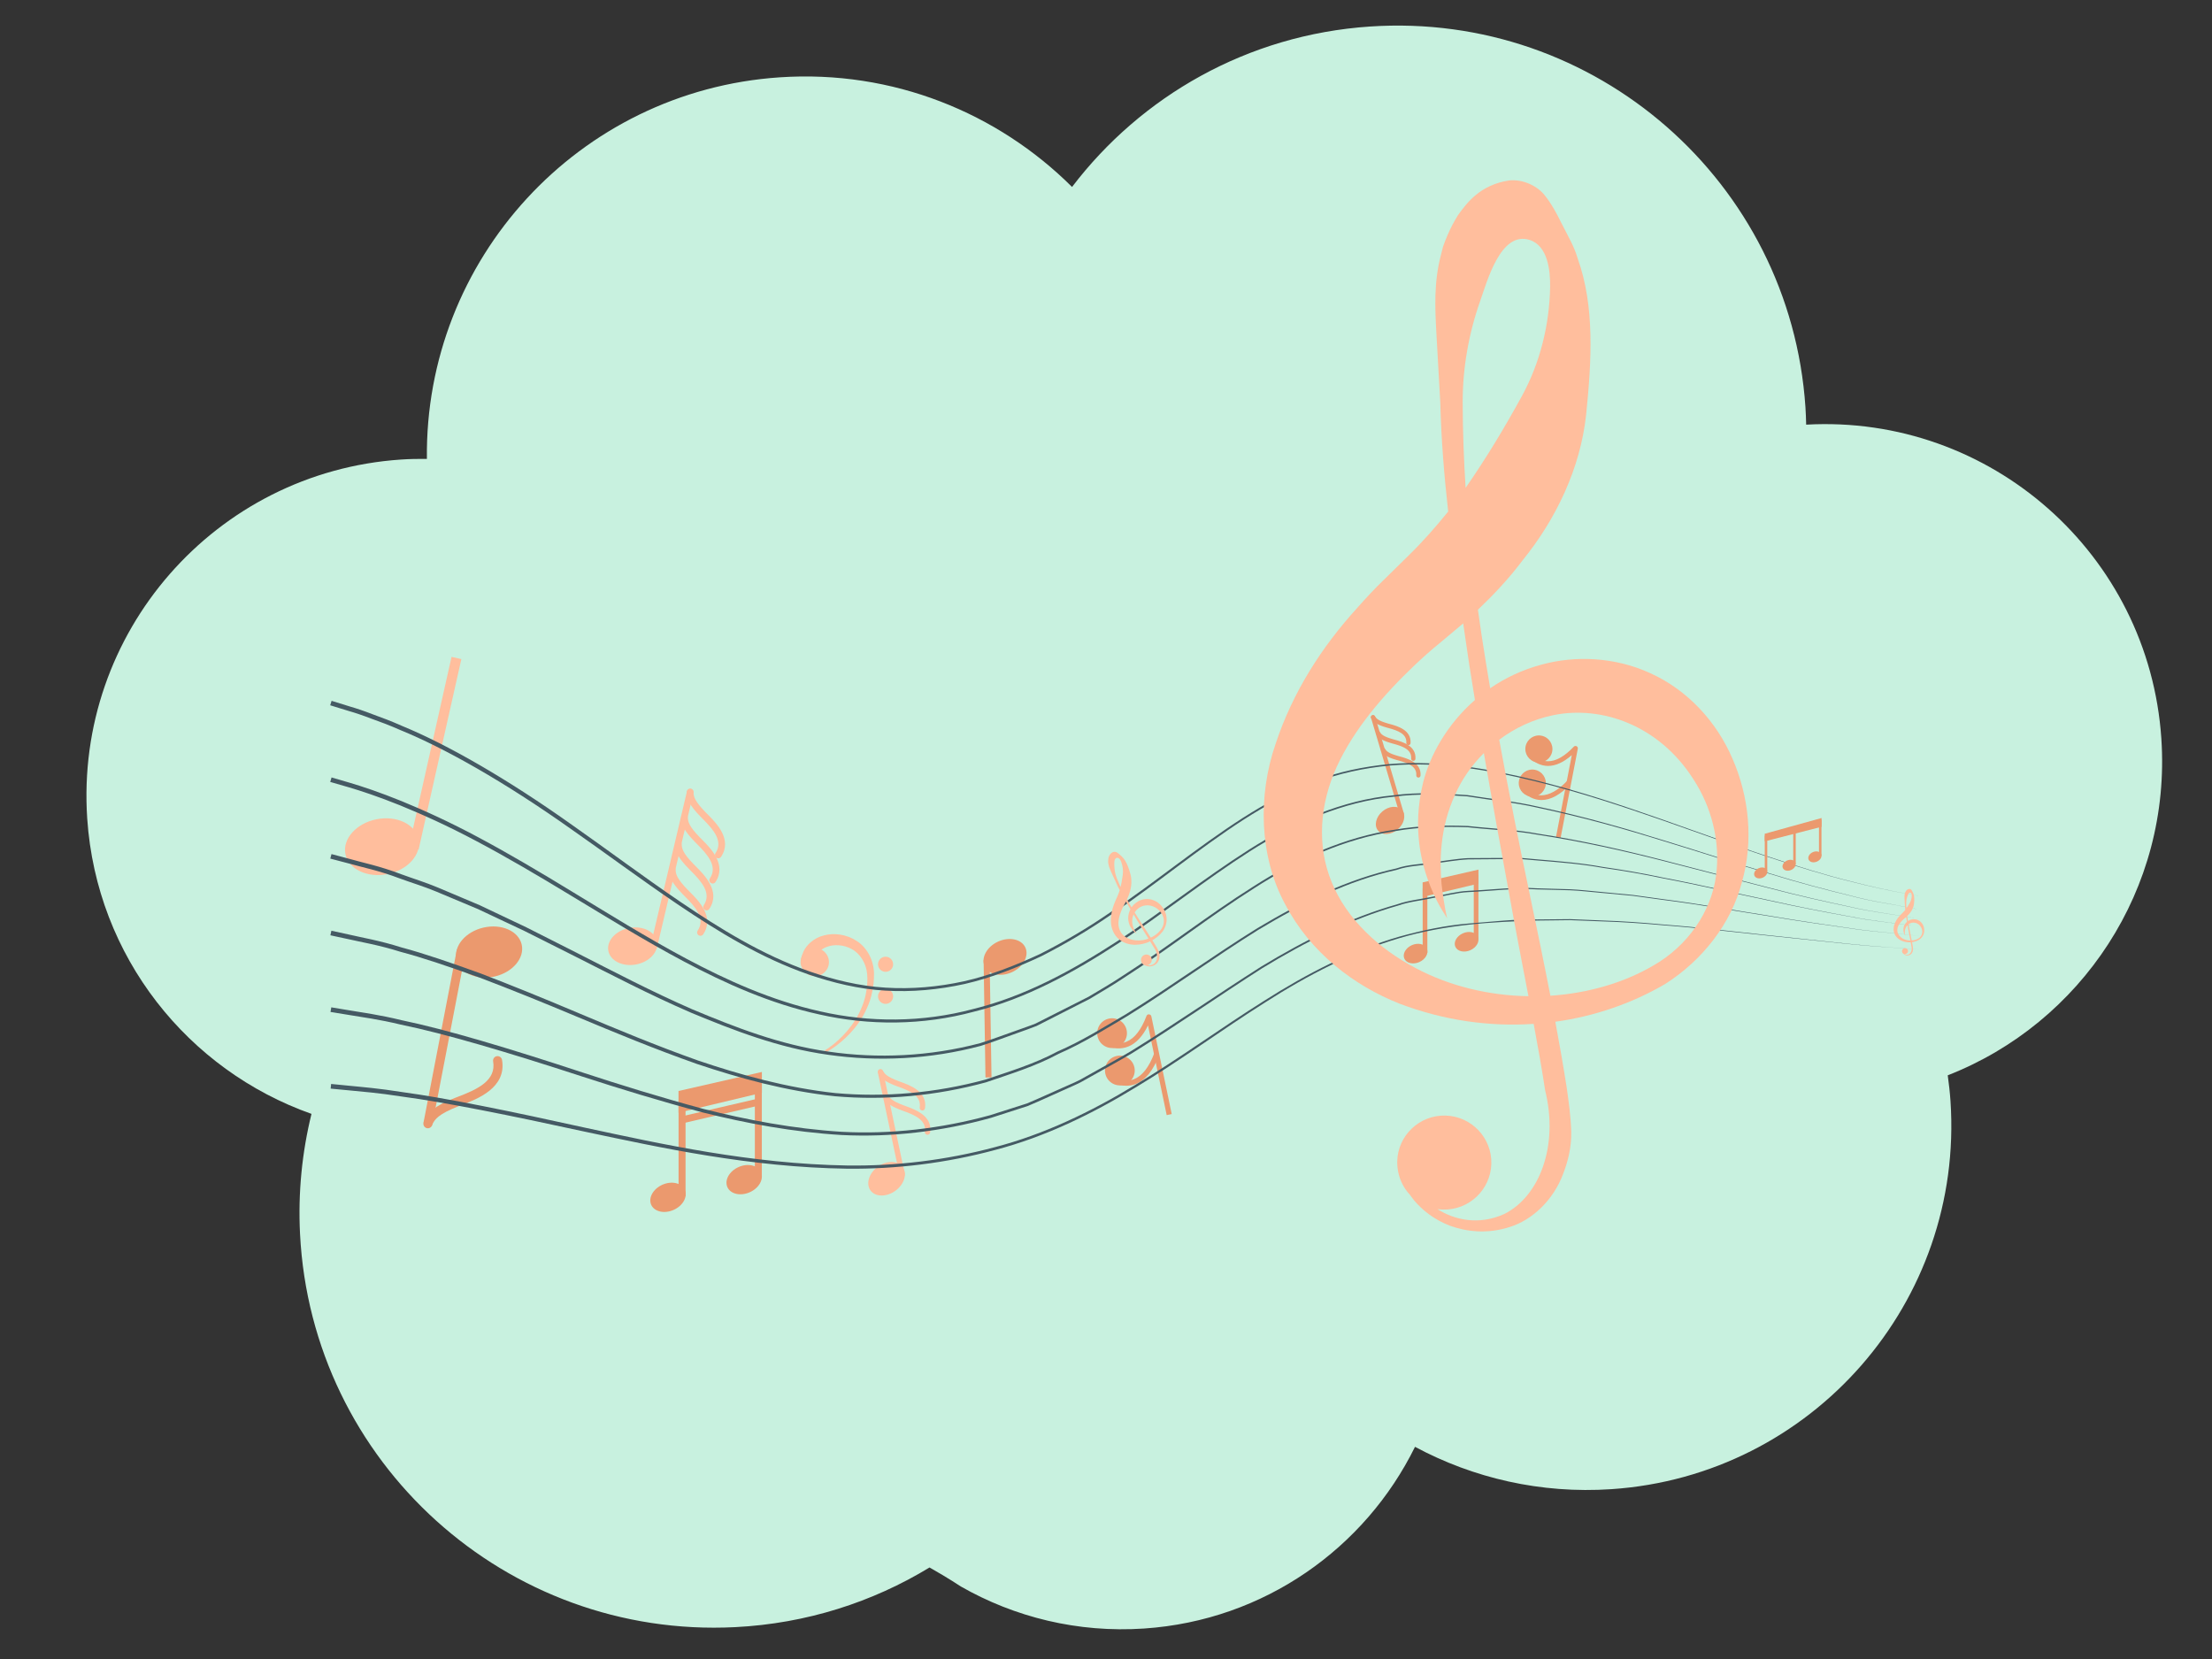 <?xml version="1.0" encoding="iso-8859-1"?>
<!-- Generator: Adobe Illustrator 22.1.0, SVG Export Plug-In . SVG Version: 6.00 Build 0)  -->
<svg version="1.1" id="Layer_1" xmlns="http://www.w3.org/2000/svg" xmlns:xlink="http://www.w3.org/1999/xlink" x="0px" y="0px"
	 viewBox="0 0 640 480" style="enable-background:new 0 0 640 480;" xml:space="preserve">
<rect x="0" y="0" width="640" height="480" fill="#333333" stroke="none"/>
<g>
	<g>
		<g>
			<path style="fill:#C8F1DF;" d="M625.346,213.707c-3.587-53.386-49.481-93.824-102.765-90.843
				c-0.043-1.683-0.098-3.367-0.211-5.063C517.989,52.598,461.58,3.291,396.377,7.673c-35.478,2.384-66.224,20.191-86.201,46.417
				c-21.544-21.466-51.856-33.916-84.585-31.717c-58.249,3.914-102.767,52.728-102.076,110.398c-2.479-0.021-4.97,0.019-7.483,0.188
				c-53.758,3.612-94.409,50.119-90.796,103.876c2.694,40.091,29.259,72.86,64.885,85.445c-2.723,11.087-3.92,22.744-3.313,34.732
				c3.351,66.185,59.721,117.121,125.906,113.77c20.616-1.044,39.751-7.236,56.229-17.263c5.465,3.086,9.043,5.492,9.043,5.492
				c15.56,8.886,33.805,13.465,53.024,12.174c34.858-2.342,63.997-23.334,78.396-52.572c16.844,9.037,36.336,13.626,56.815,12.25
				c58.093-3.903,102.023-54.161,98.12-112.255c-0.17-2.527-0.458-5.016-0.8-7.487C602.147,296.038,628.272,257.256,625.346,213.707
				z"/>
		</g>
	</g>
</g>
<g id="Rectangle_1_3_">
	<g>
		<rect x="-242.973" y="117" style="fill-rule:evenodd;clip-rule:evenodd;fill:#010202;" width="31" height="31"/>
	</g>
</g>
<g id="Rectangle_1_copy">
	<g>
		<rect x="-242.973" y="159" style="fill-rule:evenodd;clip-rule:evenodd;fill:#455A64;" width="31" height="31"/>
	</g>
</g>
<g id="Rectangle_1_copy_6_3_">
	<g>
		<rect x="-193.973" y="117" style="fill-rule:evenodd;clip-rule:evenodd;fill:#EB996E;" width="31" height="31"/>
	</g>
</g>
<g id="Rectangle_1_copy_7">
	<g>
		<rect x="-193.973" y="159" style="fill-rule:evenodd;clip-rule:evenodd;fill:#FFBE9D;" width="31" height="31"/>
	</g>
</g>
<g id="Rectangle_1_copy_2_3_">
	<g>
		<rect x="-242.973" y="206" style="fill-rule:evenodd;clip-rule:evenodd;fill:#358565;" width="31" height="31"/>
	</g>
</g>
<g id="Rectangle_1_copy_3">
	<g>
		<rect x="-242.973" y="253" style="fill-rule:evenodd;clip-rule:evenodd;fill:#4AD295;" width="31" height="31"/>
	</g>
</g>
<g id="Rectangle_1_copy_8_3_">
	<g>
		<rect x="-193.973" y="206" style="fill-rule:evenodd;clip-rule:evenodd;fill:#C8F1DF;" width="31" height="31"/>
	</g>
</g>
<g id="Rectangle_1_copy_4">
	<g>
		<rect x="-242.973" y="299" style="fill-rule:evenodd;clip-rule:evenodd;fill:#EBEBEB;" width="31" height="31"/>
	</g>
</g>
<g id="Rectangle_1_copy_5_3_">
	<g>
		<rect x="-242.973" y="343" style="fill-rule:evenodd;clip-rule:evenodd;fill:#FFFFFF;" width="31" height="31"/>
	</g>
</g>
<g>
	<g>
		<g>
			<g>
				<g>
					<path style="fill:#EB996E;" d="M198.139,344.27c0.888,2.013-0.56,4.605-3.244,5.795c-2.695,1.19-5.589,0.524-6.483-1.486
						c-0.887-2.016,0.561-4.608,3.244-5.804C194.346,341.592,197.247,342.257,198.139,344.27z"/>
				</g>
				<g>
					<g>
						<rect x="196.331" y="318.266" style="fill:#EB996E;" width="2.019" height="27.833"/>
					</g>
				</g>
			</g>
			<g>
				<g>
					<path style="fill:#EB996E;" d="M220.166,339.152c0.898,2.016-0.554,4.612-3.238,5.801c-2.684,1.19-5.584,0.53-6.477-1.492
						c-0.888-2.015,0.56-4.608,3.25-5.803C216.378,336.471,219.279,337.142,220.166,339.152z"/>
				</g>
				<g>
					<g>
						<rect x="218.402" y="312.371" style="fill:#EB996E;" width="2.019" height="27.833"/>
					</g>
				</g>
			</g>
			<g>
				<polygon style="fill:#EB996E;" points="196.315,321.939 220.438,316.179 220.438,310.149 196.315,315.661 				"/>
			</g>
		</g>
		<g>
			<g>
				<polygon style="fill:#EB996E;" points="197.293,325.056 196.833,323.088 219.181,317.889 219.642,319.857 				"/>
			</g>
		</g>
	</g>
	<g>
		<g>
			<g>
				<g>
					<path style="fill:#EB996E;" d="M412.823,274.463c0.61,1.35-0.366,3.089-2.163,3.888c-1.802,0.793-3.743,0.349-4.342-0.998
						c-0.593-1.35,0.377-3.089,2.174-3.89C410.288,272.667,412.235,273.116,412.823,274.463z"/>
				</g>
				<g>
					<g>
						<rect x="411.625" y="257.046" style="fill:#EB996E;" width="1.353" height="18.647"/>
					</g>
				</g>
			</g>
			<g>
				<g>
					<path style="fill:#EB996E;" d="M427.591,271.039c0.604,1.348-0.377,3.086-2.174,3.885c-1.802,0.793-3.738,0.352-4.342-0.998
						c-0.588-1.35,0.383-3.089,2.179-3.888C425.05,269.242,426.997,269.692,427.591,271.039z"/>
				</g>
				<g>
					<g>
						<rect x="426.403" y="253.098" style="fill:#EB996E;" width="1.353" height="18.644"/>
					</g>
				</g>
			</g>
			<g>
				<polygon style="fill:#EB996E;" points="411.608,259.51 427.762,255.651 427.762,251.605 411.608,255.301 				"/>
			</g>
		</g>
	</g>
	<g>
		<g>
			<path style="fill:#FFBE9D;" d="M121.107,242.876c0.871,4.384-3.156,8.878-9.006,10.035c-5.851,1.159-11.302-1.447-12.167-5.834
				c-0.86-4.381,3.172-8.881,9.017-10.043C114.801,235.878,120.241,238.496,121.107,242.876z"/>
		</g>
		<g>
			<g>
				
					<rect x="97.584" y="216.565" transform="matrix(0.219 -0.976 0.976 0.219 -114.466 293.01)" style="fill:#FFBE9D;" width="56.494" height="2.91"/>
			</g>
		</g>
	</g>
	<g>
		<g>
			<path style="fill:#EB996E;" d="M284.899,279.582c-1.126-2.44,0.593-5.632,3.837-7.132c3.25-1.5,6.799-0.748,7.93,1.689
				c1.12,2.434-0.593,5.629-3.843,7.129C289.579,282.771,286.025,282.014,284.899,279.582z"/>
		</g>
		<g>
			<g>
				
					<rect x="284.876" y="277.715" transform="matrix(1 -0.016 0.016 1 -4.732 4.663)" style="fill:#EB996E;" width="1.747" height="33.924"/>
			</g>
		</g>
	</g>
	<g>
		<g>
			<path style="fill:#FFBE9D;" d="M261.181,337.683c1.392,1.932,0.438,5.002-2.135,6.862c-2.584,1.858-5.801,1.805-7.192-0.122
				c-1.392-1.933-0.438-5.008,2.135-6.868C256.561,335.695,259.783,335.753,261.181,337.683z"/>
		</g>
		<g>
			<g>
				<path style="fill:#FFBE9D;" d="M261.02,340.57c-0.361,0-0.682-0.252-0.76-0.616l-6.233-29.463
					c-0.089-0.419,0.18-0.832,0.599-0.921c0.444-0.089,0.832,0.183,0.92,0.599l6.233,29.463c0.089,0.419-0.18,0.832-0.599,0.921
					C261.125,340.564,261.072,340.57,261.02,340.57z"/>
			</g>
		</g>
		<g>
			<g>
				<path style="fill:#FFBE9D;" d="M266.87,321.31c-0.039,0-0.078-0.003-0.116-0.011c-0.424-0.064-0.715-0.457-0.649-0.882
					c0.499-3.277-2.723-4.733-6.061-5.942l-0.651-0.236c-3.574-1.353-4.603-2.343-5.343-3.807c-0.191-0.383-0.039-0.848,0.344-1.043
					c0.374-0.191,0.843-0.039,1.042,0.344c0.477,0.946,1.112,1.772,4.506,3.053l0.629,0.233c2.726,0.984,7.8,2.82,7.065,7.631
					C267.577,321.036,267.247,321.31,266.87,321.31z"/>
			</g>
		</g>
		<g>
			<g>
				<path style="fill:#FFBE9D;" d="M268.351,328.328c-0.039,0-0.078-0.003-0.116-0.011c-0.424-0.064-0.715-0.46-0.649-0.882
					c0.502-3.277-2.715-4.733-6.056-5.942l-0.652-0.238c-3.574-1.348-4.603-2.34-5.343-3.807c-0.191-0.383-0.039-0.848,0.344-1.042
					c0.388-0.194,0.848-0.039,1.043,0.344c0.477,0.948,1.112,1.777,4.506,3.053l0.632,0.233c2.726,0.987,7.797,2.825,7.057,7.633
					C269.058,328.054,268.728,328.328,268.351,328.328z"/>
			</g>
		</g>
	</g>
	<g>
		<g>
			<path style="fill:#FFBE9D;" d="M190.087,272.437c0.555,2.917-2.146,5.873-6.034,6.613c-3.887,0.735-7.486-1.029-8.046-3.946
				c-0.543-2.914,2.157-5.878,6.044-6.61C185.939,267.756,189.538,269.522,190.087,272.437z"/>
		</g>
		<g>
			<g>
				<path style="fill:#FFBE9D;" d="M189.177,274.792c-0.072,0-0.147-0.008-0.222-0.025c-0.518-0.122-0.84-0.643-0.718-1.162
					l10.525-44.675c0.125-0.516,0.64-0.84,1.162-0.718c0.518,0.122,0.84,0.643,0.718,1.162l-10.525,44.675
					C190.012,274.492,189.616,274.792,189.177,274.792z"/>
			</g>
		</g>
		<g>
			<g>
				<path style="fill:#FFBE9D;" d="M207.821,248.334c-0.186,0-0.372-0.053-0.538-0.164c-0.441-0.297-0.56-0.896-0.263-1.339
					c2.293-3.43-0.568-6.774-3.699-9.904l-0.604-0.61c-3.314-3.405-3.948-5.069-4.012-7.112c-0.017-0.535,0.402-0.979,0.935-0.995
					c0.011,0,0.022,0,0.03,0c0.521,0,0.948,0.413,0.965,0.934c0.042,1.323,0.322,2.593,3.466,5.826l0.585,0.593
					c2.554,2.554,7.306,7.309,3.937,12.344C208.437,248.185,208.132,248.334,207.821,248.334z"/>
			</g>
		</g>
		<g>
			<g>
				<path style="fill:#FFBE9D;" d="M204.422,263.404c-0.186,0-0.371-0.053-0.538-0.164c-0.441-0.297-0.56-0.896-0.263-1.339
					c2.293-3.427-0.568-6.768-3.696-9.899l-0.61-0.616c-3.308-3.4-3.946-5.063-4.009-7.109c-0.017-0.535,0.402-0.979,0.935-0.995
					c0.582-0.122,0.979,0.405,0.995,0.935c0.042,1.325,0.322,2.595,3.463,5.823l0.593,0.599c2.551,2.551,7.298,7.306,3.932,12.339
					C205.038,263.254,204.733,263.404,204.422,263.404z"/>
			</g>
		</g>
		<g>
			<g>
				<path style="fill:#FFBE9D;" d="M202.659,270.758c-0.186,0-0.371-0.053-0.538-0.164c-0.444-0.297-0.56-0.896-0.263-1.339
					c2.301-3.435-0.574-6.782-3.715-9.915l-0.593-0.593c-3.308-3.413-3.943-5.074-4.007-7.115c-0.017-0.535,0.402-0.979,0.934-0.995
					c0.582-0.061,0.979,0.402,0.995,0.935c0.042,1.323,0.322,2.59,3.46,5.828l0.571,0.574c2.565,2.556,7.339,7.312,3.957,12.358
					C203.274,270.608,202.969,270.758,202.659,270.758z"/>
			</g>
		</g>
		<g>
			<g>
				<path style="fill:#FFBE9D;" d="M206.197,255.638c-0.186,0-0.372-0.053-0.538-0.164c-0.441-0.297-0.56-0.896-0.263-1.339
					c2.296-3.427-0.571-6.774-3.702-9.907l-0.602-0.607c-3.311-3.402-3.948-5.063-4.012-7.109c-0.017-0.535,0.402-0.979,0.934-0.995
					c0.574-0.125,0.979,0.405,0.995,0.934c0.042,1.323,0.322,2.593,3.466,5.823l0.585,0.591c2.554,2.556,7.309,7.312,3.937,12.347
					C206.812,255.488,206.507,255.638,206.197,255.638z"/>
			</g>
		</g>
	</g>
	<g>
		<g>
			<path style="fill:#EB996E;" d="M405.647,234.411c1.225,1.431,0.677,3.918-1.237,5.554c-1.913,1.631-4.458,1.797-5.684,0.366
				c-1.231-1.433-0.671-3.926,1.236-5.557C401.87,233.141,404.421,232.981,405.647,234.411z"/>
		</g>
		<g>
			<g>
				<path style="fill:#EB996E;" d="M405.58,236.081c-0.263,0-0.51-0.172-0.588-0.438l-8.318-27.969
					c-0.097-0.324,0.089-0.666,0.413-0.763c0.324-0.083,0.668,0.092,0.762,0.413l8.318,27.969c0.097,0.324-0.089,0.666-0.413,0.763
					C405.696,236.073,405.638,236.081,405.58,236.081z"/>
			</g>
		</g>
		<g>
			<g>
				<path style="fill:#EB996E;" d="M407.504,215.594c-0.014,0-0.028,0-0.044,0c-0.338-0.025-0.593-0.319-0.568-0.657
					c0.188-2.615-2.448-3.555-5.166-4.292l-0.53-0.144c-2.9-0.835-3.776-1.55-4.456-2.656c-0.18-0.288-0.089-0.666,0.2-0.843
					c0.283-0.183,0.665-0.092,0.843,0.2c0.444,0.715,0.998,1.325,3.752,2.118l0.513,0.142c2.218,0.602,6.344,1.722,6.069,5.565
					C408.092,215.347,407.823,215.594,407.504,215.594z"/>
			</g>
		</g>
		<g>
			<g>
				<path style="fill:#EB996E;" d="M410.388,224.979c-0.014,0-0.028,0-0.044,0c-0.336-0.025-0.591-0.319-0.568-0.657
					c0.186-2.617-2.454-3.555-5.174-4.295l-0.521-0.141c-2.898-0.829-3.774-1.545-4.453-2.654c-0.178-0.291-0.086-0.668,0.202-0.846
					c0.286-0.177,0.663-0.089,0.846,0.202c0.438,0.718,0.993,1.331,3.743,2.116l0.505,0.139c2.218,0.602,6.347,1.722,6.078,5.568
					C410.978,224.733,410.707,224.979,410.388,224.979z"/>
			</g>
		</g>
		<g>
			<g>
				<path style="fill:#EB996E;" d="M408.913,220.138c-0.014,0-0.028,0-0.044,0c-0.336-0.025-0.591-0.319-0.568-0.654
					c0.186-2.626-2.457-3.563-5.177-4.301l-0.518-0.141c-2.897-0.835-3.774-1.55-4.456-2.656c-0.18-0.288-0.089-0.666,0.2-0.843
					c0.28-0.186,0.665-0.091,0.843,0.2c0.444,0.715,0.998,1.328,3.752,2.118l0.499,0.139c2.221,0.602,6.352,1.719,6.083,5.571
					C409.503,219.891,409.232,220.138,408.913,220.138z"/>
			</g>
		</g>
	</g>
	<g>
		<g>
			<path style="fill:#EB996E;" d="M132.081,277.627c-0.898-3.907,2.59-8.044,7.792-9.247c5.218-1.195,10.17,0.99,11.069,4.897
				c0.898,3.906-2.59,8.046-7.797,9.247C137.937,283.722,132.985,281.529,132.081,277.627z"/>
		</g>
		<g>
			<g>
				<path style="fill:#EB996E;" d="M123.804,326.443c-0.083,0-0.166-0.006-0.25-0.022c-0.707-0.136-1.17-0.821-1.034-1.528
					l9.588-49.741c0.133-0.707,0.84-1.162,1.528-1.034c0.707,0.136,1.17,0.821,1.034,1.528l-9.588,49.741
					C124.963,326.01,124.414,326.443,123.804,326.443z"/>
			</g>
		</g>
		<g>
			<g>
				<path style="fill:#EB996E;" d="M123.885,326.116c-0.191,0-0.385-0.042-0.568-0.13c-0.649-0.313-0.92-1.095-0.605-1.741
					c1.206-2.49,2.911-4.187,8.864-6.56l1.081-0.419c5.587-2.135,10.961-4.68,10.021-10.181c-0.119-0.71,0.358-1.384,1.068-1.506
					c0.704-0.094,1.381,0.352,1.506,1.068c1.378,8.069-7.104,11.313-11.662,13.057l-1.048,0.405
					c-5.654,2.251-6.702,3.663-7.484,5.274C124.833,325.847,124.367,326.116,123.885,326.116z"/>
			</g>
		</g>
	</g>
	<g>
		<g>
			<path style="fill:#EB996E;" d="M449.096,217.45c-0.411,2.127-2.468,3.516-4.592,3.106c-2.124-0.411-3.516-2.465-3.106-4.592
				c0.411-2.13,2.462-3.518,4.586-3.106C448.12,213.266,449.506,215.321,449.096,217.45z"/>
		</g>
		<g>
			<g>
				<path style="fill:#EB996E;" d="M451.53,242.431l-1.331-0.255l4.569-23.699c-2.365,2.077-4.669,3.128-6.865,3.128
					c-0.025,0-0.047,0-0.072,0c-2.074-0.022-4.054-1.007-5.726-2.85l1.004-0.909c1.431,1.578,3.025,2.387,4.736,2.407
					c0.019,0,0.039,0,0.058,0c2.29,0,4.794-1.417,7.445-4.217c0.208-0.219,0.535-0.266,0.799-0.136
					c0.269,0.136,0.413,0.435,0.358,0.729L451.53,242.431z"/>
			</g>
		</g>
		<g>
			<path style="fill:#EB996E;" d="M447.194,227.318c-0.416,2.13-2.468,3.518-4.592,3.106c-2.129-0.411-3.521-2.462-3.106-4.592
				c0.411-2.127,2.462-3.516,4.592-3.106C446.212,223.137,447.599,225.192,447.194,227.318z"/>
		</g>
		<g>
			<g>
				<path style="fill:#EB996E;" d="M445.998,231.476c-0.022,0-0.044,0-0.067,0c-2.074-0.019-4.057-1.004-5.731-2.848l0.998-0.91
					c1.439,1.578,3.036,2.387,4.744,2.404c2.271-0.042,4.827-1.392,7.498-4.215l0.981,0.932
					C451.508,229.918,448.674,231.476,445.998,231.476z"/>
			</g>
		</g>
	</g>
	<g>
		<g>
			<path style="fill:#EB996E;" d="M325.969,298.046c0.488,2.329-1.004,4.608-3.339,5.093c-2.324,0.486-4.603-1.009-5.085-3.338
				c-0.483-2.329,1.009-4.609,3.333-5.094C323.213,294.222,325.492,295.717,325.969,298.046z"/>
		</g>
		<g>
			<g>
				<path style="fill:#EB996E;" d="M337.559,322.639l-5.404-25.953c-1.533,3.141-3.444,5.191-5.701,6.108
					c-2.115,0.857-4.536,0.699-7.009-0.458l0.627-1.348c2.118,0.99,4.082,1.131,5.823,0.427c2.349-0.954,4.303-3.46,5.812-7.45
					c0.116-0.31,0.419-0.549,0.754-0.477c0.33,0.025,0.602,0.266,0.668,0.588l5.884,28.257L337.559,322.639z"/>
			</g>
		</g>
		<g>
			<path style="fill:#EB996E;" d="M328.226,308.857c0.477,2.326-1.009,4.602-3.338,5.088c-2.334,0.485-4.608-1.007-5.091-3.338
				c-0.488-2.329,1.004-4.605,3.333-5.091C325.464,305.033,327.738,306.525,328.226,308.857z"/>
		</g>
		<g>
			<g>
				<path style="fill:#EB996E;" d="M325.874,314.146c-1.342,0-2.751-0.336-4.178-1.001l0.627-1.348
					c2.124,0.993,4.082,1.131,5.823,0.427c2.343-0.954,4.298-3.46,5.806-7.45l1.392,0.527c-1.661,4.392-3.896,7.184-6.638,8.299
					C327.812,313.963,326.861,314.146,325.874,314.146z"/>
			</g>
		</g>
	</g>
	<g>
		<g>
			<path style="fill:#FFBE9D;" d="M258.414,278.997c0,1.209-0.976,2.182-2.185,2.182c-1.209,0-2.19-0.973-2.19-2.182
				c0-1.212,0.981-2.191,2.19-2.191C257.437,276.806,258.414,277.785,258.414,278.997z"/>
		</g>
		<g>
			<path style="fill:#FFBE9D;" d="M258.414,288.272c0,1.206-0.976,2.185-2.185,2.185c-1.209,0-2.19-0.978-2.19-2.185
				c0-1.209,0.981-2.185,2.19-2.185C257.437,286.087,258.414,287.063,258.414,288.272z"/>
		</g>
		<g>
			<path style="fill:#FFBE9D;" d="M239.842,278.362c0,2.251-1.825,4.076-4.076,4.076c-2.257,0-4.076-1.825-4.076-4.076
				c0-2.251,1.819-4.079,4.076-4.079C238.017,274.283,239.842,276.111,239.842,278.362z"/>
		</g>
		<g>
			<path style="fill:#FFBE9D;" d="M238.86,303.763c0,0,2.961-1.664,6.233-5.451c1.619-1.885,3.249-4.32,4.364-7.181
				c0.561-1.422,1.015-2.95,1.22-4.536c0.271-1.627,0.36-3.119,0.216-4.83c-0.306-3.067-2.024-5.873-4.448-7.16
				c-2.402-1.339-5.191-1.389-7.115-0.682c-1.98,0.691-2.95,2.002-3.299,2.948c-0.361,0.976-0.344,1.619-0.344,1.619
				c0.034,1.12-0.848,2.052-1.969,2.085c-1.12,0.031-2.052-0.851-2.085-1.972c0-0.039,0-0.074,0-0.111l0.017-0.386
				c-0.006,0,0.033-1.098,0.848-2.85c0.788-1.744,2.895-3.879,5.851-4.603c2.894-0.784,6.516-0.388,9.549,1.611
				c3.089,1.985,4.941,5.743,4.985,9.438c0,1.653-0.127,3.571-0.515,5.199c-0.305,1.697-0.871,3.316-1.542,4.802
				c-1.325,2.994-3.161,5.454-4.93,7.331c-3.571,3.754-6.699,5.318-6.705,5.315c-0.161,0.097-0.366,0.041-0.46-0.122
				C238.638,304.071,238.705,303.86,238.86,303.763z"/>
		</g>
	</g>
	<g>
		<g>
			<g>
				<path style="fill:#455A64;" d="M95.936,202.769c0,0,1.885,0.585,5.418,1.68c1.774,0.507,3.943,1.236,6.46,2.212
					c2.54,0.912,5.446,1.997,8.607,3.411c12.821,5.282,30.129,15.092,49.421,28.837c9.705,6.796,19.953,14.507,31.154,22.118
					c11.197,7.55,23.414,15.22,37.349,20.075c6.948,2.396,14.279,4.203,21.85,4.652c7.558,0.48,15.25-0.202,22.797-1.857
					c7.559-1.705,14.846-4.586,21.944-7.886c6.998-3.538,13.78-7.544,20.274-12.014c13.082-8.798,25.243-18.924,38.353-27.331
					c6.555-4.181,13.375-7.872,20.501-10.622c7.137-2.756,14.591-4.275,21.96-4.977c14.84-1.206,29.125,1.442,42.257,4.68
					c13.176,3.278,25.343,7.384,36.512,11.294c22.282,7.972,40.898,14.551,54.318,17.859c6.677,1.742,11.99,2.864,15.633,3.491
					c3.643,0.646,5.584,0.993,5.584,0.993s-1.941-0.341-5.584-0.979c-3.649-0.616-8.967-1.725-15.65-3.449
					c-13.431-3.272-32.07-9.805-54.374-17.715c-11.174-3.879-23.346-7.952-36.512-11.188c-13.115-3.2-27.4-5.804-42.145-4.559
					c-7.332,0.718-14.74,2.249-21.822,5.008c-7.082,2.753-13.859,6.444-20.386,10.627c-13.037,8.413-25.177,18.575-38.264,27.428
					c-6.494,4.497-13.31,8.546-20.33,12.12c-7.137,3.338-14.469,6.261-22.088,8.005c-7.614,1.688-15.394,2.401-23.042,1.935
					c-7.652-0.436-15.073-2.243-22.093-4.642c-14.08-4.866-26.38-12.55-37.626-20.086c-11.252-7.603-21.522-15.289-31.227-22.046
					c-19.299-13.67-36.528-23.369-49.272-28.579c-3.15-1.397-6.022-2.462-8.534-3.355c-2.484-0.956-4.642-1.675-6.422-2.182
					c-3.538-1.087-5.423-1.666-5.423-1.666L95.936,202.769z"/>
			</g>
			<g>
				<path style="fill:#455A64;" d="M95.924,224.939c0,0,1.863,0.544,5.363,1.564c3.482,1.029,8.629,2.737,14.939,5.299
					c6.311,2.59,13.869,6.006,22.237,10.495c8.379,4.461,17.601,9.899,27.556,15.98c9.976,6.036,20.674,12.757,32.441,19.04
					c11.745,6.255,24.66,12.147,38.852,15.303c14.129,3.241,29.552,3.264,44.292-0.688c14.867-3.624,28.681-11.177,41.663-19.612
					c12.965-8.534,25.154-18.256,38.092-26.486c12.899-8.174,27.145-14.36,41.763-15.732c7.259-0.981,14.474-0.574,21.466-0.052
					c6.938,1.142,13.775,1.802,20.291,3.316c13.093,2.776,25.249,6.261,36.378,9.741c11.152,3.399,21.29,6.796,30.378,9.471
					c9.045,2.826,17.042,4.891,23.646,6.516c6.566,1.799,11.901,2.404,15.455,3.2c3.583,0.679,5.49,1.04,5.49,1.04
					s-1.913-0.355-5.496-1.023c-3.555-0.788-8.895-1.378-15.46-3.161c-6.616-1.606-14.618-3.652-23.674-6.453
					c-9.094-2.651-19.243-6.019-30.406-9.388c-11.135-3.449-23.297-6.898-36.362-9.633c-6.499-1.495-13.376-2.137-20.28-3.261
					c-6.971-0.496-14.158-0.887-21.378,0.111c-14.541,1.409-28.681,7.59-41.52,15.772c-12.882,8.241-25.032,17.989-38.02,26.591
					c-12.976,8.482-26.857,16.129-41.83,19.819c-14.84,4.026-30.428,4.046-44.691,0.816c-14.324-3.144-27.334-9.045-39.14-15.289
					c-11.829-6.275-22.559-12.977-32.546-18.982c-9.965-6.053-19.177-11.449-27.539-15.871c-8.346-4.448-15.872-7.825-22.149-10.378
					c-6.3-2.534-11.319-4.187-14.823-5.216c-3.499-1.009-5.368-1.55-5.368-1.55L95.924,224.939z"/>
			</g>
			<g>
				<path style="fill:#455A64;" d="M95.908,247.113c0,0,1.852,0.493,5.329,1.417c3.46,1.015,8.645,2.019,14.961,4.45
					c3.166,1.167,6.755,2.251,10.498,3.813c3.738,1.58,7.78,3.286,12.1,5.11c4.231,2.007,8.734,4.145,13.481,6.397
					c4.686,2.371,9.61,4.86,14.746,7.462c10.265,5.21,21.3,11.041,33.373,16.306c12.106,5.052,25.149,10.207,39.395,12.206
					c14.179,2.071,29.191,1.392,43.787-2.449c3.588-1.118,7.12-2.493,10.703-3.732c1.775-0.655,3.588-1.237,5.346-1.949l5.102-2.579
					l10.226-5.174c3.272-1.957,6.621-3.882,9.799-6.006c12.921-8.249,24.999-17.796,37.815-25.848
					c12.693-8.152,26.629-14.382,40.942-16.479c7.115-1.258,14.236-1.306,21.173-1.081c6.882,0.785,13.681,0.982,20.175,2.21
					c13.054,2.018,25.227,4.819,36.373,7.689c11.146,2.9,21.355,5.557,30.411,7.91c9.045,2.393,17.008,4.16,23.574,5.551
					c6.543,1.545,11.812,2.057,15.344,2.742c3.555,0.579,5.446,0.887,5.446,0.887s-1.897-0.305-5.446-0.873
					c-3.532-0.674-8.806-1.173-15.355-2.7c-6.571-1.372-14.54-3.117-23.596-5.485c-9.056-2.329-19.277-4.96-30.428-7.827
					c-11.152-2.839-23.33-5.604-36.362-7.583c-6.477-1.206-13.293-1.387-20.169-2.152c-6.888-0.203-13.997-0.139-21.073,1.134
					c-14.241,2.129-28.072,8.359-40.716,16.52c-12.765,8.069-24.805,17.643-37.748,25.958c-3.2,2.147-6.511,4.063-9.805,6.045
					l-10.265,5.227l-5.113,2.607c-1.769,0.721-3.588,1.314-5.379,1.977c-3.599,1.259-7.148,2.651-10.758,3.785
					c-14.696,3.91-29.84,4.639-44.142,2.587c-14.374-1.977-27.5-7.126-39.673-12.167c-12.133-5.252-23.196-11.057-33.472-16.24
					c-5.141-2.584-10.071-5.061-14.756-7.415c-4.736-2.232-9.233-4.35-13.459-6.341c-4.304-1.805-8.335-3.493-12.056-5.054
					c-3.732-1.545-7.281-2.601-10.42-3.752c-6.239-2.387-11.468-3.388-14.917-4.392c-3.477-0.915-5.335-1.403-5.335-1.403
					L95.908,247.113z"/>
			</g>
			<g>
				<path style="fill:#455A64;" d="M95.88,269.284c0,0,1.852,0.405,5.329,1.165c3.466,0.821,8.618,1.661,14.995,3.685
					c6.461,1.719,14.102,4.356,22.82,7.5c8.656,3.308,18.339,7.237,28.825,11.676c10.492,4.422,21.872,9.178,34.149,13.545
					c12.328,4.162,25.609,7.875,39.739,9.408c14.147,1.278,28.909,0,43.294-3.879c7.059-2.39,14.269-4.561,20.94-8.149
					c6.938-2.997,13.37-7.012,19.925-10.869c12.893-7.974,25.177-16.919,37.898-24.814c12.815-7.661,26.208-14.23,40.205-17.282
					c3.383-1.195,6.987-1.179,10.431-1.775c3.477-0.394,6.887-1.051,10.325-1.215c3.428-0.019,6.816-0.039,10.165-0.056
					c1.669-0.005,3.333-0.014,4.985-0.019c1.652,0.147,3.288,0.294,4.913,0.438c6.516,0.546,12.849,1.065,18.894,2.182
					c6.083,0.882,11.923,1.897,17.496,3.098c11.191,2.127,21.339,4.594,30.4,6.477c9.028,2.027,16.947,3.543,23.485,4.73
					c6.511,1.353,11.734,1.719,15.245,2.299c3.527,0.477,5.407,0.732,5.407,0.732s-1.88-0.25-5.412-0.715
					c-3.51-0.571-8.74-0.923-15.25-2.26c-6.538-1.168-14.468-2.662-23.502-4.664c-9.067-1.858-19.221-4.298-30.412-6.391
					c-5.573-1.184-11.418-2.182-17.496-3.047c-6.045-1.098-12.367-1.597-18.86-2.127c-1.625-0.139-3.261-0.28-4.902-0.424
					c-1.652,0.011-3.316,0.022-4.991,0.034c-3.35,0.028-6.733,0.056-10.16,0.083c-3.393,0.172-6.821,0.838-10.275,1.24
					c-3.433,0.604-7.021,0.596-10.392,1.797c-13.931,3.081-27.245,9.658-40.011,17.335c-12.66,7.905-24.933,16.894-37.848,24.927
					c-6.521,3.868-12.976,7.919-19.947,10.955c-6.693,3.621-13.941,5.828-21.034,8.254c-14.474,3.945-29.352,5.277-43.604,4.026
					c-14.241-1.505-27.605-5.204-39.994-9.347c-12.328-4.347-23.741-9.081-34.244-13.473c-10.503-4.411-20.174-8.304-28.82-11.579
					c-8.696-3.111-16.315-5.715-22.714-7.398c-6.3-1.988-11.49-2.819-14.951-3.629c-3.477-0.749-5.335-1.148-5.335-1.148
					L95.88,269.284z"/>
			</g>
			<g>
				<path style="fill:#455A64;" d="M95.847,291.455c0,0,1.852,0.308,5.335,0.882c3.483,0.604,8.612,1.267,15.045,2.845
					c12.965,2.686,31.027,8.116,52.483,15.173c10.73,3.521,22.404,7.14,34.881,10.508c12.522,3.158,25.937,5.731,39.994,6.605
					c14.069,0.749,28.676-0.895,42.906-4.81c3.521-1.123,7.054-2.249,10.597-3.38c3.433-1.422,6.821-3.008,10.243-4.511
					c1.697-0.776,3.45-1.483,5.102-2.321l4.919-2.748c3.272-1.852,6.605-3.616,9.832-5.545
					c12.794-7.886,25.154-16.507,37.676-24.459c12.677-7.697,25.853-14.241,39.5-18.086c3.344-1.173,6.888-1.442,10.27-2.199
					c3.428-0.535,6.755-1.506,10.171-1.664c6.782-0.291,13.403-1.203,19.886-0.729c3.238,0.094,6.433,0.186,9.577,0.277
					c3.144,0.125,6.217,0.544,9.25,0.796c3.033,0.291,6.011,0.577,8.94,0.856c2.906,0.405,5.762,0.801,8.562,1.192
					c11.202,1.445,21.383,3.346,30.45,4.75c9.05,1.542,16.964,2.698,23.485,3.613c6.511,1.04,11.69,1.303,15.189,1.747
					c3.51,0.36,5.385,0.551,5.385,0.551s-1.875-0.186-5.385-0.538c-3.499-0.433-8.684-0.682-15.195-1.702
					c-6.527-0.898-14.446-2.032-23.496-3.546c-9.072-1.381-19.259-3.253-30.461-4.667c-2.801-0.38-5.656-0.771-8.562-1.167
					c-2.923-0.272-5.906-0.549-8.934-0.831c-3.033-0.241-6.106-0.649-9.244-0.768c-3.139-0.083-6.322-0.166-9.555-0.249
					c-6.461-0.455-13.087,0.476-19.869,0.784c-3.378,0.164-6.711,1.145-10.121,1.686c-3.371,0.765-6.898,1.043-10.225,2.221
					c-13.587,3.871-26.696,10.426-39.329,18.14c-12.478,7.977-24.805,16.625-37.632,24.583c-3.227,1.941-6.549,3.713-9.815,5.576
					l-4.919,2.759c-1.692,0.868-3.427,1.57-5.135,2.36c-3.438,1.52-6.838,3.125-10.287,4.561c-3.56,1.148-7.11,2.293-10.647,3.433
					c-14.308,3.979-29.014,5.676-43.172,4.963c-14.147-0.84-27.633-3.391-40.21-6.524c-12.522-3.341-24.234-6.937-34.97-10.428
					c-21.473-6.996-39.523-12.361-52.389-14.99c-6.372-1.547-11.529-2.199-15.001-2.795c-3.483-0.566-5.346-0.865-5.346-0.865
					L95.847,291.455z"/>
			</g>
			<g>
				<path style="fill:#455A64;" d="M95.802,313.623c0,0,1.858,0.183,5.346,0.527c3.494,0.344,8.612,0.763,15.106,1.805
					c13.015,1.769,31.354,5.543,53.265,10.372c21.893,4.689,47.608,10.418,75.651,10.889c13.992,0.186,28.471-1.505,42.639-5.296
					c14.224-3.679,27.845-10.242,40.582-17.973c12.821-7.678,24.888-16.562,37.377-24.392c12.417-7.914,25.471-14.585,38.985-18.528
					c6.765-1.866,13.553-3.297,20.296-3.84c6.732-0.499,13.298-1.315,19.742-1.159c3.216-0.031,6.394-0.061,9.516-0.091
					c3.123,0.13,6.195,0.258,9.217,0.383c6.05,0.196,11.878,0.626,17.468,1.15c11.191,0.863,21.4,2.14,30.461,3.1
					c9.067,0.97,16.969,1.813,23.474,2.509c6.511,0.71,11.651,0.946,15.139,1.256c3.499,0.266,5.363,0.408,5.363,0.408
					s-1.864-0.136-5.363-0.391c-3.493-0.302-8.634-0.524-15.145-1.215c-6.51-0.676-14.413-1.5-23.479-2.442
					c-9.067-0.935-19.282-2.182-30.467-3.014c-5.589-0.508-11.418-0.92-17.463-1.1c-3.016-0.117-6.089-0.236-9.211-0.355
					c-3.117,0.039-6.283,0.077-9.494,0.116c-12.799,0.349-26.496,1.117-39.939,5.096c-13.448,3.968-26.436,10.647-38.807,18.583
					c-12.444,7.852-24.489,16.769-37.322,24.505c-12.766,7.8-26.402,14.416-40.715,18.167c-14.246,3.854-28.803,5.593-42.867,5.449
					c-28.177-0.396-53.969-6.072-75.879-10.7c-21.922-4.769-40.255-8.484-53.193-10.203c-6.439-1.018-11.574-1.422-15.067-1.758
					c-3.488-0.333-5.351-0.51-5.351-0.51L95.802,313.623z"/>
			</g>
		</g>
	</g>
	<g>
		<g>
			<path style="fill:#FFBE9D;" d="M333.156,277.201c0.293,0.812-0.134,1.708-0.943,1.996c-0.81,0.297-1.702-0.133-1.991-0.943
				c-0.3-0.807,0.127-1.702,0.937-1.991C331.969,275.972,332.867,276.391,333.156,277.201z"/>
		</g>
		<g>
			<path style="fill:#FFBE9D;" d="M330.644,278.224c0.022-0.011,0.116,0.396,0.726,0.762c0.555,0.38,1.852,0.577,2.789-0.391
				c0.871-0.954,0.871-2.748-0.221-4.312c-0.97-1.68-2.191-3.53-3.444-5.579c-1.27-2.057-2.645-4.278-4.031-6.674
				c-1.365-2.404-2.867-4.919-4.048-7.733c-0.327-0.707-0.643-1.417-0.976-2.135c-0.327-0.738-0.671-1.511-0.782-2.437l-0.022-0.175
				c0-0.039-0.006-0.033-0.011-0.108l-0.006-0.075c0-0.094,0-0.183,0.006-0.324c0.005-0.261,0.033-0.494,0.077-0.76
				c0.133-0.496,0.327-1.2,1.17-1.686c0.427-0.216,0.953-0.161,1.27,0.033c0.339,0.189,0.654,0.471,0.81,0.616
				c0.449,0.407,0.71,0.598,0.981,0.943c1.104,1.278,1.658,3.009,2.13,4.719c0.472,1.727,0.333,3.588-0.205,5.269
				c-0.233,0.854-0.588,1.672-0.97,2.451c-0.089,0.2-0.199,0.388-0.305,0.574l-0.272,0.502c-0.211,0.36-0.371,0.691-0.521,1.003
				c-0.616,1.312-1.11,2.717-1.187,4.088c-0.072,1.364,0.322,2.67,1.225,3.621c0.904,0.956,2.251,1.494,3.627,1.647
				c2.756,0.33,5.717-0.915,7.325-2.95c0.821-1.015,1.131-2.341,0.86-3.497c-0.278-1.156-1.004-2.107-1.858-2.728
				c-1.73-1.262-3.738-1.179-5.102-0.305c-1.375,0.887-2.035,2.387-2.085,3.624c-0.083,1.265,0.333,2.291,0.654,2.948
				c0.344,0.657,0.588,0.992,0.588,0.992s-0.083-0.058-0.238-0.181c-0.166-0.122-0.383-0.31-0.655-0.593
				c-0.527-0.561-1.276-1.553-1.481-3.128c-0.194-1.525,0.344-3.685,2.234-5.074c0.92-0.691,2.179-1.123,3.472-1.045
				c1.336,0.072,2.623,0.691,3.571,1.661c0.959,0.97,1.641,2.268,1.769,3.693c0.166,1.417-0.283,2.889-1.148,4.07
				c-1.813,2.293-4.713,3.788-7.98,3.804c-1.62-0.011-3.361-0.499-4.73-1.691c-1.381-1.178-2.152-3.05-2.219-4.842
				c-0.094-1.805,0.261-3.549,0.882-5.174c0.161-0.427,0.316-0.826,0.477-1.178l0.493-1.084c0.294-0.663,0.544-1.353,0.754-2.041
				c0.377-1.395,0.627-2.784,0.821-4.242c0.161-1.245-0.011-2.532-0.449-3.713c-0.177-0.496-0.56-1.237-1.192-1.198
				c-1.015,0.064-0.816,1.825-0.793,2.484c0.034,1.14,0.261,2.284,0.677,3.346c1.093,2.77,2.429,5.36,3.832,7.728
				c1.403,2.379,2.806,4.575,4.12,6.593c1.32,2.016,2.512,3.873,3.51,5.582c0.244,0.443,0.466,0.835,0.677,1.328
				c0.183,0.449,0.261,0.946,0.255,1.4c0.011,0.931-0.405,1.8-1.009,2.282c-0.61,0.491-1.281,0.663-1.864,0.68
				c-0.576,0-1.065-0.166-1.408-0.352c-0.716-0.402-0.915-0.854-0.915-0.818L330.644,278.224z"/>
		</g>
	</g>
	<g>
		<g>
			<path style="fill:#FFBE9D;" d="M552.048,275.195c-0.017,0.477-0.416,0.851-0.893,0.838c-0.471-0.009-0.843-0.411-0.832-0.885
				c0.011-0.474,0.411-0.846,0.882-0.837C551.682,274.325,552.054,274.719,552.048,275.195z"/>
		</g>
		<g>
			<path style="fill:#FFBE9D;" d="M550.545,275.218c0.017,0-0.016,0.224,0.222,0.538c0.211,0.308,0.837,0.666,1.52,0.361
				c0.632-0.319,0.998-1.243,0.748-2.263c-0.166-1.056-0.421-2.251-0.66-3.563c-0.239-1.309-0.499-2.729-0.738-4.237
				c-0.211-1.511-0.483-3.103-0.527-4.789c-0.022-0.43-0.044-0.857-0.072-1.289c-0.022-0.444-0.044-0.915,0.084-1.415l0.028-0.094
				c0.005-0.022,0-0.019,0.011-0.058l0.017-0.036c0.017-0.052,0.033-0.094,0.061-0.169c0.061-0.133,0.116-0.247,0.194-0.375
				c0.171-0.227,0.41-0.551,0.943-0.632c0.261-0.025,0.521,0.109,0.648,0.272c0.128,0.164,0.238,0.371,0.288,0.482
				c0.15,0.297,0.244,0.449,0.316,0.677c0.311,0.881,0.249,1.88,0.149,2.853c-0.105,0.984-0.549,1.913-1.159,2.67
				c-0.294,0.391-0.638,0.741-0.993,1.065c-0.083,0.089-0.177,0.161-0.271,0.236l-0.239,0.203c-0.183,0.141-0.333,0.283-0.471,0.41
				c-0.582,0.552-1.115,1.179-1.431,1.864c-0.311,0.688-0.366,1.442-0.094,2.11c0.278,0.674,0.865,1.218,1.536,1.572
				c1.359,0.723,3.122,0.679,4.359-0.047c0.627-0.361,1.048-0.976,1.143-1.628c0.089-0.652-0.094-1.284-0.411-1.774
				c-0.638-0.995-1.685-1.356-2.556-1.178c-0.887,0.18-1.525,0.818-1.803,1.445c-0.293,0.635-0.288,1.245-0.255,1.647
				c0.05,0.408,0.106,0.626,0.106,0.626s-0.034-0.044-0.083-0.136c-0.066-0.094-0.144-0.238-0.221-0.441
				c-0.161-0.391-0.344-1.051-0.133-1.902c0.2-0.823,0.91-1.83,2.163-2.162c0.615-0.166,1.347-0.144,1.996,0.158
				c0.671,0.302,1.208,0.882,1.508,1.572c0.294,0.685,0.383,1.495,0.161,2.249c-0.194,0.765-0.721,1.431-1.403,1.866
				c-1.392,0.815-3.177,1.001-4.869,0.357c-0.826-0.327-1.625-0.931-2.091-1.819c-0.471-0.884-0.493-1.999-0.166-2.934
				c0.311-0.948,0.843-1.772,1.487-2.482c0.166-0.191,0.327-0.366,0.482-0.51l0.466-0.463c0.294-0.277,0.554-0.585,0.804-0.898
				c0.471-0.638,0.876-1.303,1.264-2.013c0.339-0.61,0.511-1.306,0.521-1.996c0-0.294-0.044-0.751-0.377-0.86
				c-0.532-0.172-0.782,0.773-0.904,1.118c-0.211,0.593-0.321,1.228-0.321,1.857c0.006,1.645,0.177,3.244,0.421,4.745
				c0.244,1.503,0.527,2.914,0.798,4.212c0.272,1.303,0.516,2.498,0.682,3.577c0.039,0.274,0.078,0.524,0.083,0.815
				c0.006,0.272-0.056,0.536-0.15,0.774c-0.177,0.482-0.566,0.845-0.976,0.97c-0.411,0.131-0.793,0.083-1.093-0.024
				c-0.294-0.114-0.516-0.294-0.655-0.463c-0.288-0.349-0.299-0.621-0.305-0.604L550.545,275.218z"/>
		</g>
	</g>
</g>
<g>
	<g>
		<path style="fill:#FFBE9D;" d="M501.321,219.646c-4.646-10.926-13.162-20.043-23.776-24.843
			c-10.244-4.748-21.866-5.178-31.51-2.512c-5.667,1.51-10.607,3.908-14.883,6.838c-0.43-2.546-0.856-5.1-1.272-7.68
			c-0.821-4.941-1.571-9.966-2.27-15.037c4.615-4.397,9.036-9.099,12.92-14.279c9.686-11.957,16.731-26.632,18.392-42.184
			c1.557-15.397,2.554-31.191-2.435-45.126c-1.068-3.631-2.563-6.021-4.956-10.736c-0.824-1.686-2.495-4.989-4.602-7.588
			c-2.021-2.581-6.108-4.697-10.253-4.3c-8.379,1.272-12.189,6.383-14.812,10.012c-1.247,2.014-2.202,3.819-3.088,5.919
			c-0.5,1.117-0.749,1.841-1.041,2.632l-0.224,0.618c-0.188,0.62-0.137,0.585-0.232,0.93l-0.379,1.48
			c-2.065,7.878-1.703,15.276-1.325,22.296c0.388,6.848,0.758,13.66,1.145,20.437c0.273,10.726,1.138,21.21,2.282,31.481
			c-3.539,4.374-7.285,8.649-11.358,12.63l-7.389,7.262c-2.443,2.339-5.007,5.091-7.638,8.068
			c-10.22,11.25-18.605,24.308-23.543,39.242c-5.118,14.779-4.809,32.429,2.736,46.382c7.329,14.057,19.921,23.552,33.023,28.765
			c12.88,4.918,26.144,6.743,38.906,5.885c1.25,6.697,2.39,13.125,3.32,19.25c3.992,16.172-1.737,30.726-11.81,35.75
			c-7.512,3.426-14.62,1.635-19.352-1.406c0.514,0.071,1.034,0.121,1.564,0.132c7.526,0.224,13.822-5.711,14.028-13.23
			c0.208-7.535-5.771-13.762-13.273-13.969c-7.484-0.19-13.78,5.729-13.953,13.246c-0.017,0.601,0.018,1.189,0.078,1.772h0
			c0,0,0,0,0,0c0.307,3.017,1.597,5.759,3.563,7.874c0.381,0.544,0.794,1.101,1.263,1.675c2.218,2.649,5.625,5.488,10.34,7.311
			c4.783,1.721,10.787,2.461,17.265,0.379c6.46-1.978,12.628-7.707,15.457-15.311c1.48-3.733,2.468-7.949,2.382-12.233
			c-0.137-4.626-0.722-8.532-1.332-12.92c-0.948-6.078-2.053-12.4-3.271-18.938c11.35-1.571,22.168-5.3,31.795-10.927
			c10.727-6.846,19.071-17.393,22.194-29.47C507.412,243.249,506.036,230.517,501.321,219.646z M428.257,87.105
			c1.943-5.436,5.867-20.369,14.296-17.686c5.306,1.686,6.004,8.928,5.944,13.556c-0.19,10.959-2.882,21.952-8.146,31.587
			c-5.104,9.311-10.395,18.086-16.305,26.59c-0.512-8.141-0.826-16.37-0.849-24.68C423.182,106.512,424.936,96.498,428.257,87.105z
			 M409.53,280.065c-10.676-5.607-19.949-14.227-24.249-24.877c-4.353-10.581-3.441-22.485,1.489-33.358
			c4.972-10.84,13.419-20.714,22.606-29.436c2.176-2.047,4.551-4.216,7.389-6.504l3.81-3.199c0.921-0.768,1.852-1.533,2.77-2.325
			c0.588,3.982,1.174,7.943,1.738,11.856c0.545,3.471,1.099,6.902,1.658,10.311c-8.053,7.018-13.02,16.012-15.008,23.942
			c-3.27,13.454-0.328,23.897,2.167,30.107c1.291,3.148,2.504,5.403,3.432,6.899c0.903,1.48,1.378,2.22,1.378,2.22
			s-0.904-3.492-1.626-9.943c-0.525-6.331-0.662-15.984,3.999-26.013c1.803-4.096,4.605-8.217,8.242-11.852
			c2.485,14.401,5.017,28.191,7.423,41.288c1.811,10.132,3.711,19.827,5.477,29.053C430.908,288.042,419.5,285.389,409.53,280.065z
			 M496.478,253.588c-1.453,10.253-8.146,20.043-18.029,25.721c-8.71,5.115-19.118,8.075-29.872,8.785
			c-1.858-9.566-3.929-19.581-6.119-30.033c-2.908-13.893-5.88-28.623-8.687-44.036c4.44-3.326,9.743-5.905,15.767-7.129
			c13.84-2.787,30.451,2.873,40.456,18.632C495.016,233.253,497.898,243.267,496.478,253.588z"/>
	</g>
</g>
<rect x="191.862" y="101.411" style="fill:none;" width="288" height="288"/>
<g>
	<g>
		<g>
			<path style="fill:#EB996E;" d="M511.243,251.757c0.338,0.755-0.205,1.722-1.209,2.169c-1.003,0.443-2.085,0.196-2.417-0.558
				c-0.333-0.751,0.211-1.722,1.208-2.165C509.824,250.759,510.911,251.009,511.243,251.757z"/>
		</g>
		<g>
			<g>
				<rect x="510.6" y="241.785" style="fill:#EB996E;" width="0.721" height="10.398"/>
			</g>
		</g>
	</g>
	<g>
		<g>
			<path style="fill:#EB996E;" d="M519.456,249.539c0.339,0.751-0.205,1.722-1.209,2.166c-1.003,0.443-2.085,0.197-2.418-0.555
				c-0.332-0.754,0.211-1.722,1.209-2.168C518.037,248.538,519.123,248.788,519.456,249.539z"/>
		</g>
		<g>
			<g>
				<rect x="518.84" y="239.586" style="fill:#EB996E;" width="0.721" height="10.395"/>
			</g>
		</g>
	</g>
	<g>
		<g>
			<path style="fill:#EB996E;" d="M526.921,247.11c0.333,0.757-0.206,1.722-1.215,2.168c-0.998,0.443-2.079,0.194-2.418-0.554
				c-0.327-0.757,0.211-1.722,1.215-2.169C525.506,246.109,526.588,246.361,526.921,247.11z"/>
		</g>
		<g>
			<g>
				<rect x="526.288" y="237.196" style="fill:#EB996E;" width="0.721" height="10.398"/>
			</g>
		</g>
	</g>
	<g>
		<polygon style="fill:#EB996E;" points="510.589,243.428 527.032,239.219 527.037,236.677 510.589,241.232 		"/>
	</g>
</g>
</svg>
